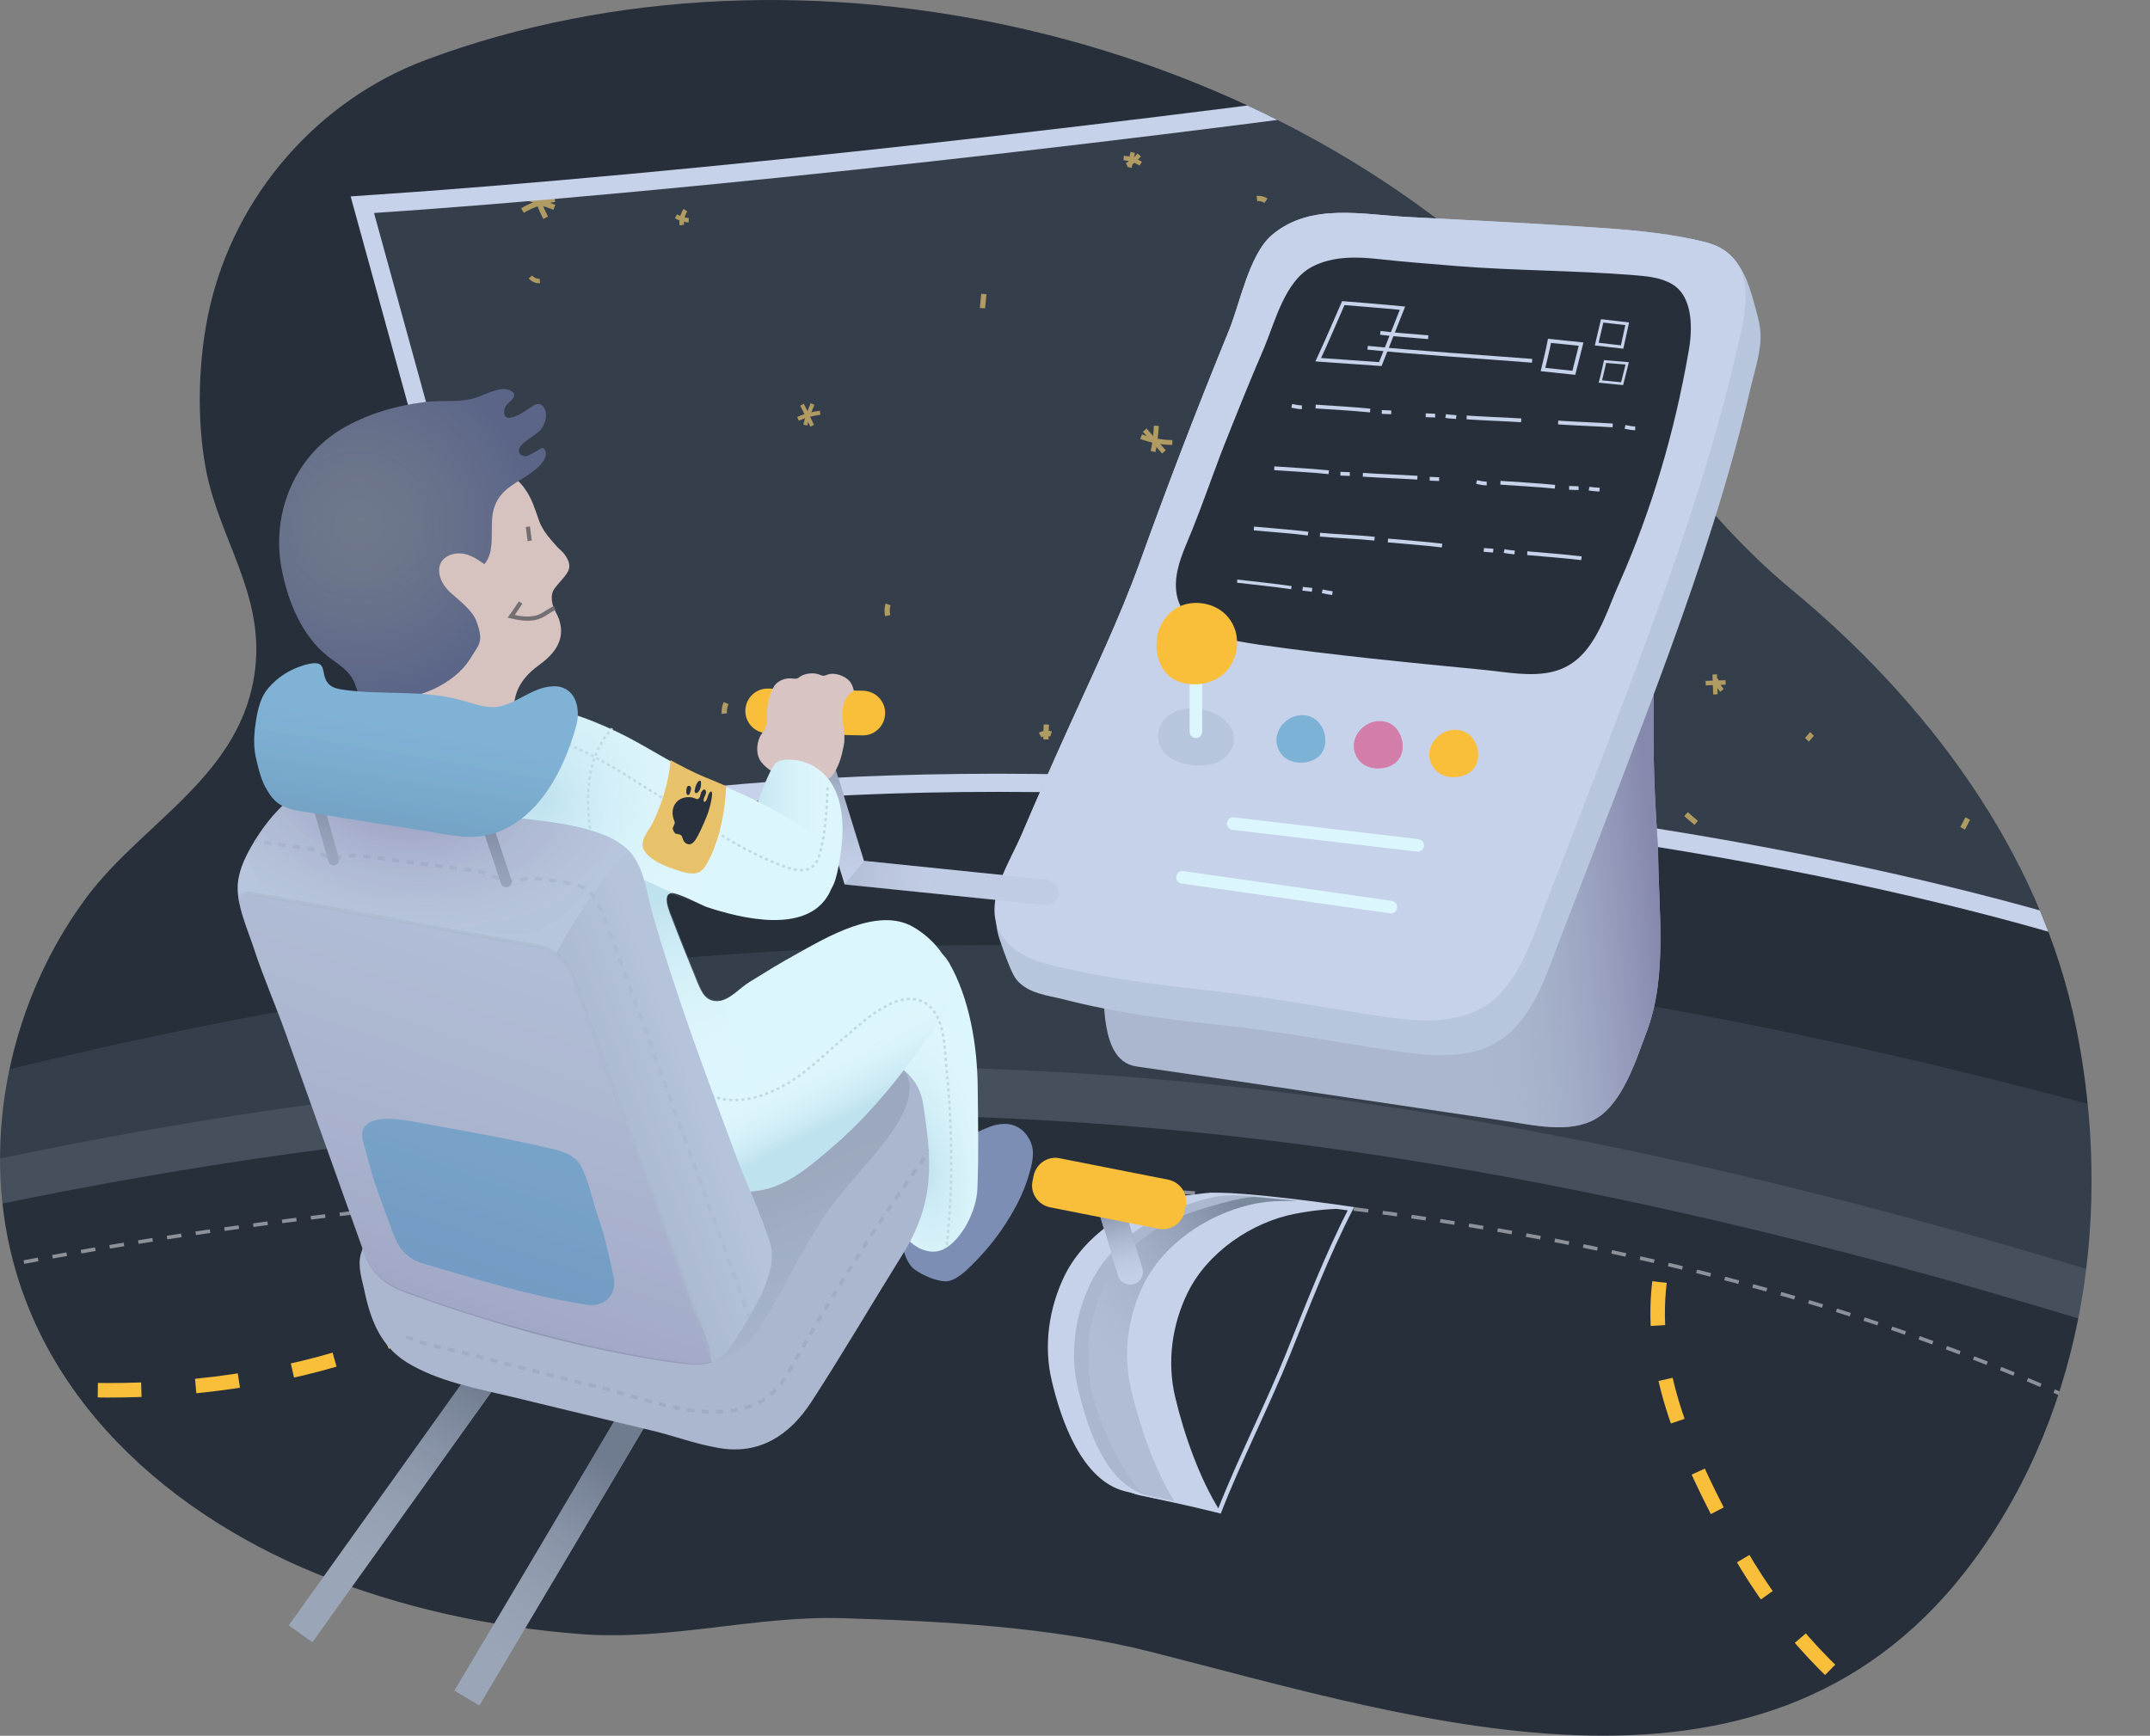 <svg enable-background="new 0 0 592.2 478.2" viewBox="0 0 592.2 478.2" xmlns="http://www.w3.org/2000/svg" xmlns:xlink="http://www.w3.org/1999/xlink"><rect x="0" y="0" width="592.2" height="478.2" fill="#808080" stroke="none"/><clipPath id="a"><path d="m420.2 21.2c-100 14.5-231.5 29.3-320.4 35.2l46.8 170.1s80.7-19.3 223.7-6.4 222 42.9 222 42.9"/></clipPath><clipPath id="b"><path d="m428.8 90.2c21.5 23.3 39.9 51.7 64.4 72 37.1 30.6 68.7 72.1 78.6 120.6 10.2 50.1 2.8 104.7-27.8 146.6-55.9 76.6-151.6 44.8-226.9 25.7-27.2-6.9-57.4-8.5-85.2-9.3-23.9-.7-47.3 6.2-71.8 4.4-24.8-1.9-49.4-7.2-72.5-16.5-44.4-18-82-53.2-87-102.9-3-29.5 5.7-60.1 23.4-83.8 15.7-20.9 42.9-33.5 46.3-62.8 2.4-20.8-10-35.8-13.6-55-2.6-13.8-2.1-30.5 1-44.2 7-31.1 29.7-57.3 59.6-68.5 103.4-38.6 236.5-7.6 311.5 73.7z"/></clipPath><linearGradient id="c" gradientUnits="userSpaceOnUse" x1="454.208" x2="400.542" y1="227.49" y2="232.823"><stop offset="0" stop-color="#8689ad"/><stop offset="1" stop-color="#aab7ce" stop-opacity="0"/></linearGradient><radialGradient id="d" cx="98.999" cy="144.674" gradientUnits="userSpaceOnUse" r="47.072"><stop offset="0" stop-color="#6f798c" stop-opacity=".2"/><stop offset="1" stop-color="#3d4782" stop-opacity=".4"/></radialGradient><linearGradient id="e"><stop offset="0" stop-color="#90c4d7" stop-opacity=".8"/><stop offset="1" stop-color="#fff" stop-opacity="0"/></linearGradient><radialGradient id="f" cx="254.5" cy="320.674" gradientTransform="matrix(.988 -.155 .354 2.254 -110.603 -362.551)" gradientUnits="userSpaceOnUse" r="22.531" xlink:href="#e"/><linearGradient id="g"><stop offset="0" stop-color="#46536a" stop-opacity=".5"/><stop offset="1" stop-color="#aab7ce" stop-opacity=".1"/></linearGradient><linearGradient id="h" gradientUnits="userSpaceOnUse" x1="131.181" x2="93.931" xlink:href="#g" y1="380.158" y2="436.158"/><linearGradient id="i" gradientUnits="userSpaceOnUse" x1="167.767" x2="130.517" xlink:href="#g" y1="404.494" y2="460.494"/><clipPath id="j"><path d="m250.7 296.5c1.8 2 3 4.4 3.5 7.2 2.6 16.5 3.3 27.6-5.6 41.9-8.4 13.5-16.4 27.2-25.1 40.6-6 9.2-14.3 14.7-25.6 12.7-6.5-1.1-12.4-3.4-18.8-4.9-7.4-1.8-14.7-3.5-22.1-5.3-5.2-1.3-10.5-2.5-15.7-3.8-4.7-1.1-10.1-1.7-14.5-3.6-13.4-5.7-20.4-19.1-25.2-32.1-2.7-7.3 3.2-13.2 6.9-19 4.1-6.5 7.8-13.3 12-19.8 8.4-12.7 18.5-25.8 32.8-32.3 13.7-6.2 27.1-.5 40.3 3 12.6 3.5 46 2.9 57.1 15.4z"/></clipPath><linearGradient id="k"><stop offset="0" stop-color="#46536a" stop-opacity=".15"/><stop offset="1" stop-color="#aab7ce" stop-opacity=".1"/></linearGradient><linearGradient id="l" gradientUnits="userSpaceOnUse" x1="184.046" x2="205.678" xlink:href="#k" y1="339.759" y2="388.07"/><linearGradient id="m" gradientUnits="userSpaceOnUse" x1="245.019" x2="257.769" xlink:href="#g" y1="198.761" y2="232.761"/><linearGradient id="n" gradientUnits="userSpaceOnUse" x1="198.499" x2="256.749" xlink:href="#g" y1="234.597" y2="242.472"/><linearGradient id="o" gradientUnits="userSpaceOnUse" x1="206.311" x2="232.09" xlink:href="#e" y1="229.53" y2="229.53"/><radialGradient id="p" cx="148.583" cy="220.341" gradientUnits="userSpaceOnUse" r="54.026" xlink:href="#e"/><linearGradient id="q" gradientUnits="userSpaceOnUse" x1="227.306" x2="217.973" xlink:href="#e" y1="310.839" y2="292.506"/><clipPath id="r"><path d="m269.4 299.4c-.2-11.3-2.2-24.3-7.9-34.3-.4-.7-.9-1.3-1.4-1.9-2.1-3.4-5.3-6.2-8.5-8.1-9.6-5.5-23.7 2.9-32.3 7.7-4.3 2.4-8.5 5-12.6 7.5-2.7 1.6-5.4 5.1-8.8 5.3s-4.6-2.5-5.6-5.1c-2.4-5.7-4.6-11.2-6.8-17-.8-2-3.1-6.7-.7-7.6 1.5-.6 8.4 3.2 10.1 3.8 9.4 3.1 27.4 7.5 33.6-3.6.3-.6.6-1.2.8-1.9.8-1.5 1.3-3.2 1.6-4.9 1.7-8.2 2.7-19.6-3.8-26.2-2.7-2.7-6.5-4.2-10.3-4-.9 0-1.9.2-2.7.7-.8.6-1.4 1.5-1.8 2.5-1.1 2.3-2.3 5.2-3.4 8.3-4.8-2.3-9.6-4.4-14.5-6.4-7.4-3-14.4-7.7-21.5-11.4-7.6-4-17.2-7.9-25.9-8.6-12.3-1.1-24.3 3.3-29.5 15.2l62.9 99.2c4.7 2.4 6.3 5.9 9.6 9.8 3.4 3.9 7.2 7.6 11.9 9.2 9.2 3.2 20.3-5.6 27.1-11.4 3.7-3.1 7.1-6.5 10.4-10.1 1.1 7.7 2.9 15.3 5 23 1.2 4.2 2.6 8.5 5.3 11.7 2.7 3.1 6.9 4.9 10.4 3.1 4.9-2.4 9-10.4 9.2-16.6.3-9.2.2-18.6.1-27.9z"/></clipPath><linearGradient id="s" gradientUnits="userSpaceOnUse" x1="171.597" x2="193.097" xlink:href="#e" y1="250.851" y2="303.351"/><linearGradient id="t" gradientUnits="userSpaceOnUse" x1="114.788" x2="167.02" y1="357.61" y2="209.617"><stop offset="0" stop-color="#46316a" stop-opacity=".2"/><stop offset="1" stop-color="#aab7ce" stop-opacity=".1"/></linearGradient><clipPath id="u"><path d="m212.2 343.1c-2.6-8.6-6.6-16.6-9.7-25-8.1-21.8-16.3-43.5-22.7-65.9-1.7-5.8-2.2-12.7-6.4-17.4-.1-.1-.2-.2-.3-.3-1 .7-2 1.7-2.8 2.7-5.9 7.1-11.1 14.7-15.6 22.6-.5 1-1.1 2-1.5 3 2 1.4 3.6 3.5 4.5 5.9 1.1 3 2.2 6.1 3.3 9.1 7 19.1 14 38.2 20.9 57.3 3.4 9.4 6.8 18.7 10.3 28.1 1.2 3.2 2.3 6.3 3.5 9.5.3.8.7 1.6 1 2.4 1.7-.7 3.3-1.9 4.6-3.8 4.4-6.7 13.4-20 10.9-28.2z"/></clipPath><linearGradient id="v" gradientUnits="userSpaceOnUse" x1="153.38" x2="188.38" xlink:href="#k" y1="291.641" y2="278.308"/><clipPath id="w"><path d="m166.8 230.2c-10.7-4.4-23.9-4.3-35.3-6.3-12.9-2.2-25.9-4.5-39-6-5.1-.6-9.2-.7-13.2 2.7-3.9 3.4-7 7.4-9.6 11.8-1.9 3.2-3.6 6.6-4.1 10.2-.9 5.9 2.6 13.3 4.4 18.9 2.6 7.9 6 15.6 8.8 23.5 7.2 20.2 14.4 40.4 21.6 60.5 1.7 4.7 5.6 8.1 10.3 9.9 23.5 8.7 49.8 16 74.6 19.6 6.1.9 12.1 1.8 15.9-4 4.4-6.7 13.5-20 11-28.2-2.6-8.6-6.6-16.6-9.7-25-8.1-21.8-16.3-43.5-22.7-65.9-1.7-5.8-2.2-12.7-6.4-17.4-1.9-1.9-4.2-3.3-6.6-4.3z"/></clipPath><radialGradient id="x" cx="109.666" cy="217.63" gradientTransform="matrix(-.152 .988 -1.616 -.248 477.927 163.159)" gradientUnits="userSpaceOnUse" r="38.219"><stop offset="0" stop-color="#46276a" stop-opacity=".3"/><stop offset="1" stop-color="#aab7ce" stop-opacity=".1"/></radialGradient><linearGradient id="y"><stop offset="0" stop-color="#46536a" stop-opacity=".5"/><stop offset=".769" stop-color="#aab7ce" stop-opacity=".1"/></linearGradient><linearGradient id="z" gradientUnits="userSpaceOnUse" x1="91.313" x2="83.563" xlink:href="#y" y1="213.868" y2="254.368"/><linearGradient id="A" gradientUnits="userSpaceOnUse" x1="137.583" x2="129.833" xlink:href="#y" y1="222.722" y2="263.222"/><linearGradient id="B" gradientUnits="userSpaceOnUse" x1="109.806" x2="114.556" xlink:href="#k" y1="226.728" y2="199.603"/><linearGradient id="C" gradientUnits="userSpaceOnUse" x1="354.311" x2="312.811" xlink:href="#g" y1="349.889" y2="382.389"/><linearGradient id="D" gradientUnits="userSpaceOnUse" x1="306.474" x2="311.14" xlink:href="#g" y1="333.202" y2="351.868"/><path d="m428.8 90.2c21.5 23.3 39.9 51.7 64.4 72 37.1 30.6 68.7 72.1 78.6 120.6 10.2 50.1 2.8 104.7-27.8 146.6-55.9 76.6-151.6 44.8-226.9 25.7-27.2-6.9-57.4-8.5-85.2-9.3-23.9-.7-47.3 6.2-71.8 4.4-24.8-1.9-49.4-7.2-72.5-16.5-44.4-18-82-53.2-87-102.9-3-29.5 5.7-60.1 23.4-83.8 15.7-20.9 42.9-33.5 46.3-62.8 2.4-20.8-10-35.8-13.6-55-2.6-13.8-2.1-30.5 1-44.2 7-31.1 29.7-57.3 59.6-68.5 103.4-38.6 236.5-7.6 311.5 73.7z" fill="#262f3a"/><g clip-path="url(#a)" fill="none" stroke="#ae9554" stroke-miterlimit="10"><path d="m152.8 54.9c-3.1.5-6.2 1.5-8.9 3.1" stroke-width="1.453"/><path d="m147.4 52.8c.8 2.5 1.7 4.9 2.9 7.2" stroke-width="1.453"/><path d="m152.7 57.1c-2.7-1-5.5-1.9-8.2-2.9" stroke-width="1.453"/><path d="m314.3 120.3c2.7 1 5.7 1.6 8.6 1.6" stroke-width="1.341"/><path d="m317.6 124.4c.5-2.3.8-4.7.9-7.1" stroke-width="1.341"/><path d="m315.3 118.5c1.8 2 3.5 4 5.3 6" stroke-width="1.341"/><path d="m341.8 137.8c-1.4.9-2.8 1.9-4.1 3" stroke-width=".929"/><path d="m338.4 136.9c.9 1.6 1.7 3.2 2.6 4.9" stroke-width=".929"/><path d="m342.1 139.8c-1.7-.5-3.4-1-5.2-1.4" stroke-width=".929"/><path d="m223.7 117.3c-.9-1.9-1.8-3.9-2.8-5.8" stroke-width="1.115"/><path d="m225.9 113.7c-2.1.3-4.2.8-6.1 1.7" stroke-width="1.115"/><path d="m221.8 117.1c.5-2 1.2-3.9 2-5.8" stroke-width="1.115"/><g stroke-width="1.453"><path d="m499.1 202.2c-.5.5-.9 1.1-1.4 1.6"/><path d="m289.5 202.2c-1-.3-2.1-.2-3 .3"/><path d="m288.2 199.6c-.1 2.1-.1 2.1-.1 4.1"/><path d="m271 81c-.1 1.3-.3 2.6-.4 3.9"/><path d="m348.7 55.3c-.7-.5-1.7-.7-2.5-.6"/><path d="m244.6 166.5c-.3 1-.3 2.1-.1 3.1"/><path d="m467.2 226.7c-.9-.8-1.9-1.6-2.8-2.4"/><path d="m542 225.5c-.5.9-.9 1.8-1.4 2.7"/><path d="m200 193.7c-.4.9-.6 1.9-.5 2.9"/></g><path d="m472.3 185.8c.1 1.8.1 3.7.2 5.5" stroke-width="1.235"/><path d="m475.3 188c-1.8.1-3.7.1-5.5.2" stroke-width="1.235"/><path d="m474.3 190.2c-.8-.9-1.4-2-1.7-3.1" stroke-width="1.235"/><path d="m148.7 77.4c-1 .1-2-.4-2.6-1.1" stroke-width="1.235"/><path d="m188.8 57.9c-.8 1.2-1.2 2.7-1 4.1" stroke-width="1.235"/><path d="m189.7 60.7c-1.2-.1-2.4-.5-3.5-1.1" stroke-width="1.235"/><path d="m312 42c-.3 1.4-.6 2.8-.9 4.1" stroke-width="1.235"/><path d="m309.5 43.5c1.7.2 3.3.7 4.7 1.6" stroke-width="1.235"/><path d="m313.8 42.7c-1 1.1-2.1 2.1-3.4 2.8" stroke-width="1.235"/></g><path clip-path="url(#b)" d="m420.1 21.3c-100 14.5-231.5 29.4-320.4 35.2l46.8 170.1s80.7-19.3 223.7-6.4 222 42.9 222 42.9" fill="#c6d2ea" opacity=".1"/><path clip-path="url(#b)" d="m420.2 21.2c-100 14.5-231.5 29.3-320.4 35.2l46.8 170.1s80.7-19.3 223.7-6.4 222 42.9 222 42.9" fill="none" stroke="#c6d2ea" stroke-miterlimit="10" stroke-width="5"/><path d="m-9.1 350.9s351.3-79.5 598 43.1" style="opacity:.5;fill:none;stroke:#f5f7fa;stroke-miterlimit:10;stroke-dasharray:4;clip-path:url(#b)"/><path d="m457.1 353.2c-3.1 25.2 8.3 48.9 19.9 70.6 11 20.6 26.4 38.1 45.5 51.6" style="fill:none;stroke:#f9bf3b;stroke-width:4;stroke-miterlimit:10;stroke-dasharray:12 15;clip-path:url(#b)"/><path d="m0 381.3c26.1 3 52.9 2.2 78.6-3.3 13-2.8 25.7-6.8 37.7-12.6 12.9-6.2 22.1-17.1 31.8-27.5" style="fill:none;stroke:#f9bf3b;stroke-width:4;stroke-miterlimit:10;stroke-dasharray:12 15;clip-path:url(#b)"/><path clip-path="url(#b)" d="m600.2 357.5c-100-31.8-202.9-56-307.9-62.1-106.4-6.2-213.4 5.4-317.2 29.2l10.8-25.8c103.1-26.7 209.7-41.2 316.2-38 105.2 3.1 208.7 24.4 309.5 53.5z" fill="#c6d2ea" opacity=".1"/><path clip-path="url(#b)" d="m600.2 357.5c-100-31.8-202.9-56-307.9-62.1-105.7-6.1-211.8 5.2-314.9 28.7l-5.8 13.8c103.8-23.8 210.7-35.4 317.2-29.2 105 6.1 207.9 30.2 307.9 62.1l11.5-43.2z" fill="#c6d2ea" opacity=".2"/><path d="m303.3 261.5c1.5 8.8-1.9 30.6 9.7 32.3 33.9 4.9 67.7 10 101.5 15 7.6 1.1 17.7 3.6 24.9-.5 7.5-4.2 11.3-16.4 14.1-23.9 6-15.6 3.2-34.3 3.2-50.8-1.5-21.4-1.3-28.8-1.2-50.3 0 0 1.1-14.7-14.8-16.8s-97.4-7.6-108.6-7.8-20.2 25.8-25.2 37.1c-1.8 4.2-3.8 7.5-3.8 21.7.1 19 .2 44 .2 44z" fill="#aab7ce"/><path d="m303.3 261.5c1.5 8.8-1.9 30.6 9.7 32.3 33.9 4.9 67.7 10 101.5 15 7.6 1.1 17.7 3.6 24.9-.5 7.5-4.2 11.3-16.4 14.1-23.9 6-15.6 3.2-34.3 3.2-50.8-1.5-21.4-1.3-28.8-1.2-50.3 0 0 1.1-14.7-14.8-16.8s-97.4-7.6-108.6-7.8-20.2 25.8-25.2 37.1c-1.8 4.2-3.8 7.5-3.8 21.7.1 19 .2 44 .2 44z" fill="url(#c)"/><path d="m482.3 106.4c-2.9 12.6-6.4 25.1-10.3 37.5-7.7 24.5-16.9 48.7-26 72.5-5.4 14.1-10.9 28.2-16.3 42.3-4.6 12-9 26.9-22.9 30.8-7.4 2-15.4 1.1-22.9 0-15.8-2.4-31.6-5.4-47.4-7.1-14.6-1.5-29.3-3.4-43.6-7.1-4.4-1.1-9.8-1.6-12.9-5.4-.7-.9-1.2-2-1.7-3.1-1.1-2.7-2.1-5.4-3-8.1-3.3-10.1 2.3-19.9 6.2-29 4.1-9.6 8.3-19.2 12.6-28.7 6.9-15.3 14.2-30.4 19.9-46.2 7.7-21.4 15.8-42.5 24.4-63.5 3.1-7.4 5.6-21.2 12-26.6 10.7-9 25.1-5.5 37.8-4.9 15.7.8 31.3 1.6 47 2.6 10.9.7 21.8 1.4 32.4 3.8 2.5.6 5 1.2 7.1 2.6 5.8 3.8 7.5 11.1 9.2 17.5.5 1.8.9 3.5 1 5.3.3 5-1.5 10.1-2.6 14.8z" fill="#b8c6dd"/><path d="m442 206.9c9.1-23.8 18.3-48 26-72.5 3.9-12.4 7.4-24.9 10.3-37.5 2.1-8.9 5.8-22-3.6-28.1-2.1-1.4-4.6-2.1-7.1-2.6-10.6-2.4-21.5-3.1-32.4-3.8-15.6-1-31.3-1.8-47-2.6-12.7-.6-27.1-4.1-37.8 4.9-6.4 5.4-8.9 19.2-12 26.6-8.6 21-16.7 42.1-24.4 63.5-5.7 15.8-13 30.9-19.9 46.2-4.3 9.5-8.5 19.1-12.6 28.7-3.3 7.6-10.1 17.6-6.6 26.1 2.4 5.6 8.4 8.5 14 9.9 14.2 3.6 29 5.5 43.6 7.1 15.8 1.7 31.7 4.7 47.4 7.1 7.5 1.1 15.4 2.1 22.9 0 14-3.8 18.3-18.7 22.9-30.8 5.5-14 10.9-28.1 16.3-42.2z" fill="#c6d2ea"/><path d="m446 160.7c-4.1 9.1-7.1 21.5-18.1 24.3-6.1 1.6-13.3.1-19.6-.5-20.6-2-41.1-4-61.5-6.9-7.4-1.1-17-2.5-21.1-9.6-4.3-7.4 0-15.3 2.8-22.3s5.3-14.2 8-21.3c3.8-9.6 7.6-19.1 11.7-28.6 3-7.1 5.7-18.4 13.2-22.3 5.7-3 12.4-2.8 18.6-2.1 7.1.8 14.2 1.3 21.3 1.9 16.3 1.3 32.6 1.2 48.7 2.5 3.6.3 7.4.6 10.6 2.5 5.9 3.5 5.6 12.7 4.5 18.6-3.8 21.9-10.1 43.5-19.1 63.8z" fill="#262f3a"/><path d="m335.3 210c-3.6 1.5-9 1.1-12.6-1-4.7-2.7-4.7-8.5-1.4-11.4.9-.7 1.8-1.3 3-1.8 4.6-1.7 11.4.1 14.1 3.7 2.9 3.6 1.4 8.5-3.1 10.5z" fill="#b8c6dd"/><path d="m329.4 186.8c0-.1 0-.1 0-.2v15" fill="none" stroke="#dcf6fd" stroke-linecap="round" stroke-miterlimit="10" stroke-width="3.468"/><path d="m336.9 185.8c-3.5 3-9.2 3.6-13.3 1.5-5.4-2.8-6.4-11-3.4-15.9.8-1.2 1.7-2.3 2.8-3.2 4.5-3.5 11.9-2.5 15.4 2 3.7 4.5 2.9 11.8-1.5 15.6z" fill="#f9bf3b"/><path d="m403.2 201.5c4.1 1.6 5.5 8.3 1.9 11.1-2.8 2.2-7.9 2.1-10.1-.9-4.1-5.5 2.2-12.5 8.2-10.2z" fill="#f9bf3b"/><path d="m382.4 199.1c4.1 1.6 5.5 8.3 1.9 11.1-2.8 2.2-7.9 2.1-10.1-.9-4.1-5.5 2.2-12.5 8.2-10.2z" fill="#d37daa"/><path d="m361.1 197.5c4.1 1.6 5.5 8.3 1.9 11.1-2.8 2.2-7.9 2.1-10.1-.9-4.1-5.5 2.2-12.6 8.2-10.2z" fill="#7cb2d6"/><g fill="none" stroke-miterlimit="10"><path d="m339.7 226.9 50.8 6" stroke="#dcf6fd" stroke-linecap="round" stroke-width="3.468"/><path d="m325.7 241.7 57.4 8.2" stroke="#dcf6fd" stroke-linecap="round" stroke-width="3.468"/><path d="m362.6 112c-.1 0-.1 0-.2 0 4.2.3 10.1.6 15 1.1" stroke="#c6d2ea" stroke-width="1.041"/><path d="m404.2 115c-.1 0-.1 0-.2 0 4.2.3 10.2.5 15 .8" stroke="#c6d2ea" stroke-width="1.041"/><path d="m375.6 130.8c-.1 0-.1 0-.2 0 4.2.3 10.2.5 15 .8" stroke="#c6d2ea" stroke-width="1.041"/><path d="m429.4 116.4c-.1 0-.1 0-.2 0 4.2.3 10.2.5 15 .8" stroke="#c6d2ea" stroke-width="1.041"/><path d="m355.8 111.8c.9.2 1.9.4 2.8.4" stroke="#c6d2ea" stroke-width="1.041"/><path d="m413.5 133c-.1 0-.1 0-.2 0 4.2.3 10.1.6 15 1.1" stroke="#c6d2ea" stroke-width="1.041"/><path d="m420.9 152.4c-.1 0-.1 0-.2 0 4.2.4 10.1.8 14.9 1.4" stroke="#c6d2ea" stroke-width="1.041"/><path d="m406.7 132.8c.9.2 1.9.4 2.8.4" stroke="#c6d2ea" stroke-width="1.041"/><path d="m447.6 117.6c.9.2 1.9.4 2.8.4" stroke="#c6d2ea" stroke-width="1.041"/><path d="m398.2 114.6c.9.2 1.9.2 2.9.3" stroke="#c6d2ea" stroke-width="1.041"/><path d="m380.6 113.5c.9 0 1.7.1 2.6.1" stroke="#c6d2ea" stroke-width="1.041"/><path d="m351.2 129c-.1 0-.1 0-.2 0 4.2.3 10.1.6 15 1.1" stroke="#c6d2ea" stroke-width="1.041"/><path d="m363.8 147.3c-.1 0-.1 0-.2 0 4.2.4 10.2.6 15 1.1" stroke="#c6d2ea" stroke-width="1.041"/><path d="m341 160.1c-.1 0-.1 0-.2 0 4.2.5 10.2 1.1 14.9 1.8" stroke="#c6d2ea" stroke-width=".876"/><path d="m382.3 148.9c4.2.4 10.1.8 14.9 1.4" stroke="#c6d2ea" stroke-width="1.041"/><path d="m345.6 145.6c-.1 0-.1 0-.2 0 4.2.4 10.1.8 14.9 1.4" stroke="#c6d2ea" stroke-width="1.041"/><path d="m369.2 130.5c.9 0 1.7.1 2.6.1" stroke="#c6d2ea" stroke-width="1.041"/><path d="m393.8 131.9c.9 0 1.7.1 2.6.1" stroke="#c6d2ea" stroke-width="1.041"/><path d="m392.7 114.4c.9 0 1.7.1 2.6.1" stroke="#c6d2ea" stroke-width="1.041"/><path d="m364.2 162.9c.9.2 1.9.4 2.8.5" stroke="#c6d2ea" stroke-width="1.041"/><path d="m358.8 162.2c.9.1 1.7.2 2.6.3" stroke="#c6d2ea" stroke-width="1.041"/><path d="m437.7 134.6c.9.2 1.9.2 2.9.3" stroke="#c6d2ea" stroke-width="1.041"/><path d="m432.2 134.4c.9 0 1.7.1 2.6.1" stroke="#c6d2ea" stroke-width="1.041"/><path d="m414.3 151.8c.9.2 1.9.3 2.9.4" stroke="#c6d2ea" stroke-width="1.041"/><path d="m408.7 151.5c.9.1 1.7.1 2.6.2" stroke="#c6d2ea" stroke-width="1.041"/><path d="m363.1 99.1c2.6-5.6 4.4-9.9 6.9-15.6 0 0 12.5 1 16.3 1.4l-6.1 15.4z" stroke="#c6d2ea" stroke-width="1.041"/><path d="m376.7 95.8c13.8 1.4 30.2 2.4 45.3 3.6" stroke="#c6d2ea" stroke-width="1.041"/><path d="m380.2 91.7c3.9.5 8.6.8 13.2 1.2" stroke="#c6d2ea" stroke-width="1.041"/><path d="m425 101.8c.6-2.6 1.3-5.2 1.8-7.9l8.7.9-2 7.9z" stroke="#c6d2ea" stroke-width="1.041"/><path d="m439.8 94.8c.5-2.1 1-4.3 1.5-6.4l6.9.8-1.4 6.4z" stroke="#c6d2ea" stroke-width=".851"/><path d="m440.8 105.1c.5-1.8.9-3.7 1.3-5.5l6.1.5-1.4 5.6z" stroke="#c6d2ea" stroke-width=".729"/></g><path d="m134 203.9c-5.9.8-11.7 1.6-17.6 2.6-4.3.7-8.6-1.2-11-4.9-1.6-2.5-2.5-5.4-3.7-8.2-1.6-4-4-7.1-7.3-9.9-1.2-1-2.6-1.9-3.8-2.9-3.3-3-6.2-6.4-7.9-10.5s-2.6-8.6-2.5-13.1c.2-5.4 1.9-10.1 4.4-14.8 1.6-3 4.5-5.4 7.3-7.3 3.2-2.2 6.4-3.9 10-5.2 3.5-1.2 7.2-2.4 11-3.1 5.2-1 10.7-1.4 16-.5 2.6.4 5.2 1.2 7.6 2.3 1.2.6 2.4 1.2 3.5 2 1.9 1.3 3.3 2.4 4.6 4.3 2 2.8 2.8 5.7 3.9 8.8.6 1.7 1.8 3.5 3 4.9.7.8 1.4 1.6 2.1 2.4.7.7 1.6 1.4 2.1 2.2.9 1.3 1.6 3 .7 4.5-1 1.8-2.5 3-3.7 4.7-.9 1.2-.8 2.9-.5 4.3.4 1.6 1.5 3 1.9 4.5 1.6 5.2-1.3 9-5.2 11.9-4.4 3.2-7 6.4-7.4 12-.1 2 .3 5.6-.8 7.4-.8 1.5-4.9 1.3-6.7 1.6z" fill="#d6c2bf"/><path d="m131.2 171.1c-1.1-3-4.9-5.8-7.2-7.9s-4-5.6-2.5-8.3c1.1-1.9 3.6-2.7 5.9-2.4 2.2.3 4.2 1.6 6 2.9 3-3.3 1.6-9.4 2.3-13.8 1.3-7.8 8-8.5 12.8-13.2 1.2-1.2 2.3-2.9 1.6-4.4-.1-.2-.3-.4-.5-.5-.3-.1-.5.1-.8.2-.8.5-1.7 1-2.5 1.4-.6.3-1.2.7-1.8.6-.8 0-1.6-.7-1.6-1.5-.2-2 4.9-4.4 6.1-5.9 1-1.4 1.6-3.1 1.3-4.8-.2-1.1-1-2.1-2-2.2-.7 0-1.3.4-1.9.8-1 .7-8.3 6-7.5.7.3-1.8 3.3-2.8 2.6-4.5-2.7-2.7-7.1.3-10.8 1.4-4.4 1.3-9.4.5-13.9 1.1-7.9 1-15.8 3.3-22.7 7.4-13.2 7.9-19.4 23.6-16.5 38.6 1.7 8.8 5.5 18.3 12.7 24 1.8 1.4 3.8 2.6 5.4 4.3 1.8 1.9 2.4 4 3.1 6.4.5 1.8 1.5 3.9 3.5 4.5 2.3.6 4.1-1.5 5.9-2.4 1.5-1 3.3-1.3 5-1.7 2.2-.5 4.3-1.2 6.3-2.1 4-1.9 7.8-4.7 10.1-8.5 2.2-3.7 3.8-4.3 1.6-10.2z" fill="#6f798c"/><path d="m131.2 171.1c-1.1-3-4.9-5.8-7.2-7.9s-4-5.6-2.5-8.3c1.1-1.9 3.6-2.7 5.9-2.4 2.2.3 4.2 1.6 6 2.9 3-3.3 1.6-9.4 2.3-13.8 1.3-7.8 8-8.5 12.8-13.2 1.2-1.2 2.3-2.9 1.6-4.4-.1-.2-.3-.4-.5-.5-.3-.1-.5.1-.8.2-.8.5-1.7 1-2.5 1.4-.6.3-1.2.7-1.8.6-.8 0-1.6-.7-1.6-1.5-.2-2 4.9-4.4 6.1-5.9 1-1.4 1.6-3.1 1.3-4.8-.2-1.1-1-2.1-2-2.2-.7 0-1.3.4-1.9.8-1 .7-8.3 6-7.5.7.3-1.8 3.3-2.8 2.6-4.5-2.7-2.7-7.1.3-10.8 1.4-4.4 1.3-9.4.5-13.9 1.1-7.9 1-15.8 3.3-22.7 7.4-13.2 7.9-19.4 23.6-16.5 38.6 1.7 8.8 5.5 18.3 12.7 24 1.8 1.4 3.8 2.6 5.4 4.3 1.8 1.9 2.4 4 3.1 6.4.5 1.8 1.5 3.9 3.5 4.5 2.3.6 4.1-1.5 5.9-2.4 1.5-1 3.3-1.3 5-1.7 2.2-.5 4.3-1.2 6.3-2.1 4-1.9 7.8-4.7 10.1-8.5 2.2-3.7 3.8-4.3 1.6-10.2z" fill="url(#d)"/><path d="m152.8 167.5c-1.7.7-3.3 2.3-5.3 2.7-2.3.5-4.5.1-6.7-.4 1.2-1.7 1.5-2.1 2.6-3.8" fill="none" stroke="#736e71" stroke-miterlimit="10" stroke-width="1.156"/><path d="m145.4 145.1c.2 1.3.3 2.6.5 3.9" fill="none" stroke="#736e71" stroke-miterlimit="10" stroke-width="1.156"/><path d="m275.5 309.7c2.8-.4 5.5.6 7.2 2.9 2.2 2.9 2.1 5.6 1.3 8.9-1.1 4.3-2.5 7.9-4.7 11.8-3 5.4-6.7 10.3-11.1 14.7-1.9 1.9-5 5.1-7.9 5-2.6-.1-6.2-1.7-8.3-3.2-3-2.2-3.7-7.6-4.2-11-.4-2.8.4-4.7 1.9-7.1 2.7-4.5 6.5-8.1 10-11.9 3.5-3.7 7.4-7.3 12-9 1.4-.6 2.7-1 3.8-1.1z" fill="#7d8eb4"/><path d="m258 261.6c1.4.9 2.5 2.1 3.4 3.6 5.7 9.9 7.8 23 7.9 34.3.1 9.3.3 18.7-.1 28-.2 6.2-4.4 14.1-9.2 16.6-3.5 1.8-7.7 0-10.4-3.1s-4.1-7.4-5.3-11.7c-5.6-20.4-8.7-40.7-4.6-61.9 1.6-8 13.5-8.9 18.3-5.8z" fill="#dcf6fd"/><path d="m258 261.6c1.4.9 2.5 2.1 3.4 3.6 5.7 9.9 7.8 23 7.9 34.3.1 9.3.3 18.7-.1 28-.2 6.2-4.4 14.1-9.2 16.6-3.5 1.8-7.7 0-10.4-3.1s-4.1-7.4-5.3-11.7c-5.6-20.4-8.7-40.7-4.6-61.9 1.6-8 13.5-8.9 18.3-5.8z" fill="url(#f)" opacity=".5"/><path d="m137.7 373.3c-18.3 25.6-36.6 51.2-54.9 76.8" fill="none" stroke="#99a4b5" stroke-miterlimit="10" stroke-width="8"/><path d="m176.5 387c-19.8 33.5-28 47.3-47.9 80.8" fill="none" stroke="#99a4b5" stroke-miterlimit="10" stroke-width="8"/><path d="m86 452.4-6.5-4.7 54.9-76.7 6.5 4.6z" fill="url(#h)"/><path d="m132.1 469.8-6.9-4 47.8-80.8 6.9 4z" fill="url(#i)"/><path d="m108.5 330.3c4.1-6.5 7.8-13.3 12-19.8 8.4-12.7 18.5-25.8 32.8-32.3 13.7-6.2 27.1-.5 40.3 3 12.7 3.4 46 2.8 57.1 15.3 1.8 2 3 4.4 3.5 7.2 2.6 16.5 3.3 27.6-5.6 41.9-8.4 13.5-16.4 27.2-25.1 40.6-6 9.2-14.3 14.7-25.6 12.7-6.5-1.1-12.4-3.4-18.8-4.9-7.4-1.8-14.7-3.5-22.1-5.3-5.2-1.3-10.5-2.5-15.7-3.8-9.9-2.4-20.5-4.2-29.3-9.6-7-4.4-9.8-11.3-11.5-19.1-.7-3.5-2.1-7.2-1.1-10.8 1.6-5.4 6.2-10.5 9.1-15.1z" fill="#aab7ce"/><path clip-path="url(#j)" d="m259.4 312.5c-15.6 20.8-29.1 42.4-42.1 65.3-3.5 6.2-7.6 9.5-15.2 10.7-12.6 2.1-25.3-3.5-37.3-6.4-11.9-2.8-23.7-6-35.5-9-7.3-1.9-15.7-2.9-21.9-7.4" fill="none" stroke="#9fadc1" stroke-dasharray="2" stroke-miterlimit="10"/><path d="m194.1 380.8c8.4-1.9 11.8-9.2 15.6-16 5.4-9.6 10.6-19.4 16.6-28.7 5.9-9.2 14-16.3 20-25.3 2.3-3.5 4.5-7.7 4.2-12-.3-3.4-2.1-4.8-4.9-6.5-5.2-3.1-11.2-4.7-17.1-5.9-11.5-2.4-23.6-2.3-34.9-5.3-13.1-3.5-26.6-9.2-40.3-3-14.2 6.4-24.4 19.6-32.8 32.3-4.2 6.5-7.9 13.3-12 19.8-4.2 6.6-11.2 13.4-8 21.8 3.5 9.1 16.4 11.5 24.7 14 6.8 2 13.5 4.3 20.5 6.1 9.1 2.3 18.2 4.5 27.4 6.2 6.4 1.3 14.4 4 21 2.5-.1 0 0 0 0 0z" fill="#aab7ce"/><path d="m226.3 336.2c5.9-9.2 14-16.3 20-25.3 2.3-3.5 4.5-7.7 4.2-12-.3-3.4-2.1-4.8-4.9-6.5-5.2-3.1-11.2-4.7-17.1-5.9-11.5-2.4-23.6-2.3-34.9-5.3-13.1-3.5-26.6-9.2-40.3-3-14.2 6.4-24.4 19.6-32.8 32.3-4.2 6.5-7.9 13.3-12 19.8-4.4 7-10.7 15.3-2.7 22.3 2.9 2.5 7.2 3.7 10.8 5 5.5 2 11.1 3.7 16.6 5.5 16.9 5.6 34.4 9.7 51.9 12.1 8.2 1.1 18.2-.2 23.1-7.8 6.6-10.1 11.6-21.1 18.1-31.2z" fill="url(#l)"/><path d="m223 200.7 12.3 39.7 52.7 5.4" fill="none" stroke="#c6d2ea" stroke-linecap="round" stroke-miterlimit="10" stroke-width="7"/><path d="m288.1 249.3c-.1 0-.2 0-.4 0l-55-5.6-13-41.9c-.6-1.8.5-3.8 2.3-4.4s3.8.5 4.4 2.3l11.7 37.5 50.4 5.2c1.9.2 3.3 1.9 3.1 3.8-.2 1.8-1.7 3.1-3.5 3.1z" fill="url(#m)"/><path d="m238 237.2 50.4 5.2c1.9.2 3.3 1.9 3.1 3.8-.2 1.8-1.7 3.1-3.5 3.1-.1 0-.2 0-.4 0l-55-5.6" fill="url(#n)"/><path d="m237.5 202.6-26.2-.6c-3.4-.1-6.1-2.9-6-6.3.1-3.4 2.9-6.1 6.3-6l26.2.6c3.4.1 6.1 2.9 6 6.3-.1 3.4-2.9 6.1-6.3 6z" fill="#f9bf3b"/><path d="m223.8 185.5c.8 0 1.6.2 2.3.5.6.3 1 .2 1.7-.1 1.7-.7 4 0 5.5 1.1 1.1.8 1.6 2 1.9 3.3 0 0-1 .7-1.1.8-1.2 1.1-1.8 2.8-2 4.4-.4 3.3 1 6.6.3 9.9-.5 2.6-1.1 5-2.5 7.3-.4.7-.9 1.4-1.6 1.8s-1.6.4-2.4.4c-.9 0-1.8 0-2.7-.2-2.3-.3-4.6-.5-7-.9-2.6-.5-4.7-1.7-6.4-3.7-1.6-2-1.5-4.9-.5-7.1.3-.6.7-1.1 1.1-1.6 1-1.6.8-3.6.9-5.4.1-2.1.5-4 1.4-5.9.2-.4.4-.9.7-1.3 1-1.3 2.8-2 4.4-1.9.8 0 1.7.3 2.3-.3 1.1-.8 2.4-1.1 3.7-1.1z" fill="#d8c4c3"/><path d="m222.3 249.5c-2.4.6-5 .4-7.3-.5-14.3-5.9-7.7-26.4-2.8-36.5.5-.9 1-1.9 1.8-2.5.8-.5 1.8-.7 2.7-.7 3.8-.2 7.6 1.3 10.3 4 6.5 6.5 5.5 17.9 3.8 26.2-.4 1.8-.8 3.7-1.8 5.3-1.5 2.4-4 4-6.7 4.7z" fill="#dcf6fd"/><path d="m222.3 249.5c-2.4.6-5 .4-7.3-.5-14.3-5.9-7.7-26.4-2.8-36.5.5-.9 1-1.9 1.8-2.5.8-.5 1.8-.7 2.7-.7 3.8-.2 7.6 1.3 10.3 4 6.5 6.5 5.5 17.9 3.8 26.2-.4 1.8-.8 3.7-1.8 5.3-1.5 2.4-4 4-6.7 4.7z" fill="url(#o)" opacity=".5"/><path d="m228.9 316.3c-5.5 4.7-11.5 10-18.8 11.5-8.3 1.6-17.5.1-25.1-3.3-8.8-4-14-10.2-19.8-17.6-6-7.8-12.6-15.1-18.5-23-12-16.2-22.7-33.7-29-53-3.4-10.5-3.6-19.6 4-28.1 6.3-7 16.1-9.2 25.1-8.4 8.6.8 18.3 4.7 25.9 8.6 7.1 3.7 14.1 8.4 21.5 11.4 7.7 3.1 15.1 6.4 22.3 10.6 3.9 2.3 7.8 4.8 10.4 8.5s3.6 8.8 1.4 12.8c-6.2 11.2-24.2 6.7-33.6 3.6-1.7-.6-8.6-4.4-10.1-3.8-2.3.9 0 5.6.7 7.6 2.2 5.7 4.5 11.3 6.8 17 1.1 2.5 2.2 5.3 5.6 5.1 3.3-.2 6.1-3.7 8.8-5.3 4.2-2.6 8.4-5.2 12.6-7.5 8.6-4.8 22.6-13.2 32.3-7.7 4.8 2.7 9.4 7.6 10.6 13.1 1.7 7.7-5.4 16.2-9.5 21.7-6.9 9.4-14.6 18.6-23.6 26.2z" fill="#dcf6fd"/><path d="m218 253c-7.7 1.3-17.2-1.2-23.2-3.2-18.7-6.2-36.4-12.5-55.8-16.5-4.6-.9-9.3-1.8-13.5-3.8-4.9-2.2-9.7-5.9-10.1-11.5-.3-5.6 2.6-11.3 6.3-15.3 6.3-7 16.1-9.2 25.1-8.4 8.6.8 18.3 4.7 25.9 8.6 7.1 3.7 14.1 8.4 21.5 11.4 7.7 3.1 15.1 6.4 22.3 10.6 3.9 2.3 7.8 4.8 10.4 8.5s3.6 8.8 1.4 12.8c-2.1 4.1-5.9 6.1-10.3 6.8z" fill="url(#p)" opacity=".5"/><path d="m228.9 316.3c-5.5 4.7-11.5 10-18.8 11.5-8.3 1.6-17.5.1-25.1-3.3-7.8-3.5-17.3-10.4-14.3-20.4.8-2.7 2.6-4.9 4.5-7 4.7-5.3 9.9-10.1 15.4-14.5 5.1-4 10.5-8.8 15.9-12.2 4.2-2.6 8.4-5.2 12.6-7.5 8.6-4.8 22.6-13.2 32.3-7.7 4.8 2.7 9.4 7.6 10.6 13.1 1.7 7.7-5.4 16.2-9.5 21.7-6.9 9.5-14.6 18.7-23.6 26.3z" fill="url(#q)" opacity=".5"/><path d="m153.4 204c10 3.2 20.8 10.8 30.1 16.5 10.3 6.4 19.2 12.9 30.4 17.4 4.5 1.8 9.8 3.7 11.6-1.8 2-6 2.2-13.8 2.5-20.1" style="fill:none;stroke:#c1dae0;stroke-width:.678;stroke-miterlimit:10;stroke-dasharray:.847;clip-path:url(#r)"/><path d="m174.2 196.2c-12.7 7.4-14.8 22.6-9.5 42.3 3.8 14.3 14.2 33.3 19.2 47.1 1.5 4.2 3.3 8.4 6.1 11.8 7.3 8.7 18.8 6.1 27.4.8 5.8-3.6 10.6-8.5 15.8-12.9 5-4.3 14.5-13.2 21.6-9 5.6 3.4 5.3 12.4 5.9 18 1.1 10.1 2.6 34.8-.9 55.8" style="fill:none;stroke:#c1dae0;stroke-width:.678;stroke-miterlimit:10;stroke-dasharray:.847;clip-path:url(#r)"/><path clip-path="url(#r)" d="m199.2 213.9c.6.8.9 1.8.8 3.2-.3 6.2-1.6 13.1-4.2 18.7-2.2 4.7-3.4 5.8-8.8 4.1-3.1-1-7.3-2.5-9.3-5.2-2.1-2.7 1-5.8 2.2-8.2 2.4-5.1 4.3-11.1 4.8-16.8 0-.4.1-.8.3-1.2.4-.7 1.5-.8 2.3-.5 2.3.8 4.4 2.1 6.7 2.9 2 .7 4.1 1.4 5.2 3z" fill="#e8c26a"/><g clip-path="url(#r)" fill="#28313d"><path d="m195.7 218.1c1.2-.6-.4 5.1-.6 5.6-.7 1.9-1.5 3.8-2.4 5.6-.6 1.1-1.7 3.9-3.4 3.2-.6-.2-1-.7-1.2-1.3-.1-.3-.2-.7-.4-1-.4-.4-1-.4-1.5-.5-.5-.2-.8-.9-.9-1.4 0-.5.3-.7.4-1.1.3-.6.1-.8-.1-1.4-1.1-3 .5-6 3.8-6.2.5 0 1.1 0 1.6.2.4.1 1 .5 1.3.3.2-.1.4-.4.5-.6.1-.3.1-.5.2-.8s.2-.6.4-.8c.1-.2.4-.4.6-.4s.4.2.4.4c.2.4 0 .9-.2 1.3s-.4.8-.4 1.3c0 .1 0 .2.1.3s.2.1.3.1c0 0 .1-.1.1-.1.7-.7.6-2.1 1.4-2.7z"/><path d="m189.1 218.6c0 .1.1.2.1.3.1.1.4.1.5.1.2-.1.3-.3.3-.4.2-.5.8-2.1-.3-2.1-.6-.1-.8 1.5-.6 2.1z"/><path d="m191.4 217.5c-.1.3-.1.6.1.9.1.1.1.1.2.1h.2c.5-.2.8-.8 1-1.3s.2-1.1.2-1.7c-.1-.8-.8-.3-1 .1-.4.6-.6 1.3-.7 1.9z"/></g><path clip-path="url(#r)" d="m185.4 246.1c3.3 1.5 4.8 3.4 5.8 6.8 1.4 4.9 2.8 9.8 4.2 14.8 2.4 8.2 6.6 15.9 10.2 23.6 1 2.1 2 4.2 2.3 6.5.4 2.3.1 4.8-1.3 6.6-1.5 2-4 3-6.5 3.4-11.9 2.1-21.5-6-28.6-14.4-3.7-4.3-5.4-9.2-7.3-14.5-3.3-9.5-5.8-19.2-7.5-29.1-.5-2.9-1.3-7.6 1.6-9.5s8.7-.2 12 .3c5.8.9 9.1 2.7 15.1 5.5z" fill="url(#s)" opacity=".5"/><path d="m166.8 230.2c-10.7-4.4-23.9-4.3-35.3-6.3-12.9-2.2-25.9-4.5-39-6-5.1-.6-9.2-.7-13.2 2.7-3.9 3.4-7 7.4-9.6 11.8-1.9 3.2-3.6 6.6-4.1 10.2-.9 5.9 2.6 13.3 4.4 18.9 2.6 7.9 6 15.6 8.8 23.5 7.2 20.2 14.4 40.4 21.6 60.5 1.7 4.7 5.6 8.1 10.3 9.9 23.5 8.7 49.8 16 74.6 19.6 6.1.9 12.1 1.8 15.9-4 4.4-6.7 13.5-20 11-28.2-2.6-8.6-6.6-16.6-9.7-25-8.1-21.8-16.3-43.5-22.7-65.9-1.7-5.8-2.2-12.7-6.4-17.4-1.9-1.9-4.2-3.3-6.6-4.3z" fill="#b8c6dd"/><path d="m116.6 348.1c-6.7-2-7.7-6.7-9.9-12.6-2.1-5.6-4.2-11.3-5.6-17.1-.4-1.9-1.8-5-1.2-6.9 1.5-4.9 11-3 14.6-2.4 12 2.3 23.9 4.2 35.8 7 3.6.8 7.8 1.6 9.7 5.1 2.3 4.3 3.1 9.3 4.7 13.9 1.9 5.4 3.1 11.1 4.3 16.6 1.1 5.2-2.6 8.6-7.8 7.7-15.1-2.4-29.9-6.9-44.6-11.3z" fill="#7cb2d6"/><path d="m196.1 375.3c-.6-5.7-4.2-12.5-5.7-16.7-3.2-8.8-6.4-17.6-9.6-26.3-7.7-21.2-15.5-42.4-23.2-63.5-1.5-4.2-5.1-7.2-9.5-8l-79.2-14.6c-1.3-.1-2.3.8-3.1 2.1.8 4.6 3 9.6 4.3 13.6 2.6 7.9 6 15.6 8.8 23.5 7.2 20.2 14.4 40.4 21.6 60.5 1.7 4.7 5.6 8.1 10.3 9.9 23.5 8.7 49.8 16 74.6 19.6 3.7.4 7.5 1 10.7-.1z" fill="url(#t)"/><path clip-path="url(#u)" d="m166.8 230.2c-10.7-4.4-23.9-4.3-35.3-6.3-12.9-2.2-25.9-4.5-39-6-5.1-.6-9.2-.7-13.2 2.7-3.9 3.4-7 7.4-9.6 11.8-1.9 3.2-3.6 6.6-4.1 10.2-.9 5.9 2.6 13.3 4.4 18.9 2.6 7.9 6 15.6 8.8 23.5 7.2 20.2 14.4 40.4 21.6 60.5 1.7 4.7 5.6 8.1 10.3 9.9 23.5 8.7 49.8 16 74.6 19.6 6.1.9 12.1 1.8 15.9-4 4.4-6.7 13.5-20 11-28.2-2.6-8.6-6.6-16.6-9.7-25-8.1-21.8-16.3-43.5-22.7-65.9-1.7-5.8-2.2-12.7-6.4-17.4-1.9-1.9-4.2-3.3-6.6-4.3z" fill="url(#v)"/><path clip-path="url(#w)" d="m68.8 231.4s5.9 1.1 16.3 2.4c1.9.2 4.2 2.3 6.3 2.5 2.5.3 4.9-.9 7.6-.6 10.8 1.3 22.5 3.1 32.6 4.3 2.4.3 5.4 2.2 7.5 2.5 3.6.4 6-.8 8.6-.5 3.7.5 6.4.8 7.4 1 7.2 1 8.7 3 11.7 10.7s40.7 112.2 40.7 112.2" fill="none" stroke="#acbbd1" stroke-dasharray="2" stroke-miterlimit="10"/><path clip-path="url(#w)" d="m197.4 377.7-39.8-109c-1.5-4.2-5.1-7.2-9.5-8l-79.2-14.6c-1.2-.1-3.3 0-3.4 3.3" fill="none" opacity=".5" stroke="#a8b6cb" stroke-miterlimit="10"/><path clip-path="url(#w)" d="m83.5 208c4 .2 8 .7 12 1.2 10.9 1.2 21.7 2.2 32.6 3.4.8.1 1.5.2 2.3.2 5.9.7 11.7 1.4 17.5 2.3 5.4.8 11.4 1.2 16.5 3.1 1.3.5 2.5 1.1 3.5 2.1 3.6 3.5 2 8.9.2 12.8-3 6.5-6.5 13.2-11.7 18.1-2.1 2-4.6 3.2-7 4.7-2.3 1.4-4.8 1.4-7.5 1.5-6.3.1-12.4-1-18.6-2-8.1-1.3-16.1-2.5-24.2-3.8-4.3-.7-8.7-1.4-13-2-6.7-1.1-13.5-1.8-16.3-9.1-2.4-6.2-3.8-13.7-2.3-20.2.8-3.2 2.2-8 5-10 3.2-2.3 7.1-2.5 11-2.3z" fill="url(#x)"/><path d="m85.9 215.9 6 21" fill="none" stroke="#9ca9c0" stroke-linecap="round" stroke-miterlimit="10" stroke-width="3"/><path d="m132.2 221.3c2.4 7.5 4.8 14.2 7.2 21.6" fill="none" stroke="#9ca9c0" stroke-linecap="round" stroke-miterlimit="10" stroke-width="3"/><path d="m91.9 238.4c-.7 0-1.3-.4-1.4-1.1l-6-21c-.2-.8.2-1.6 1-1.9.8-.2 1.6.2 1.9 1l6 21c.2.8-.2 1.6-1 1.9-.2.1-.3.1-.5.1z" fill="url(#z)"/><path d="m139.4 244.5c-.6 0-1.2-.4-1.4-1-1.2-3.7-2.4-7.3-3.6-10.8s-2.4-7.1-3.6-10.8c-.3-.8.2-1.6 1-1.9s1.6.2 1.9 1c1.2 3.7 2.4 7.3 3.6 10.8s2.4 7.1 3.6 10.8c.3.8-.2 1.6-1 1.9-.2-.1-.4 0-.5 0z" fill="url(#A)"/><path d="m83.9 183.2c7.2-2 3.8 2.6 6.8 5.4 1 .9 2.3 1.2 3.7 1.4 10.9 1.6 22.3-.1 33 3 2.9.8 5.7 1.9 8.7 1.8 5.4-.2 10.2-5.4 15.9-5.7 1.1-.1 2.3 0 3.3.5 3.7 1.5 4.5 6.5 3.4 10.4-2.8 10.1-8.1 21.4-17.3 27.1-1.6 1-3.3 1.8-5 2.4-6.3 2.2-13.1.4-19.4-.6-7-1.1-13.9-2.2-20.9-3.3-3.7-.6-7.5-1.2-11.2-1.8-2.7-.4-6.1-.8-8.4-2.6-1.2-.9-2.1-2.1-2.8-3.3-1.7-2.7-2.4-5.7-3.1-8.7-.7-2.8-.7-5.6-.4-8.4.5-3.8 1.1-8.1 3.6-11.1 2.8-3.3 6.1-5.3 10.1-6.5z" fill="#7cb2d6"/><path d="m83.9 183.2c7.2-2 3.8 2.6 6.8 5.4 1 .9 2.3 1.2 3.7 1.4 10.9 1.6 22.3-.1 33 3 2.9.8 5.7 1.9 8.7 1.8 5.4-.2 10.2-5.4 15.9-5.7 1.1-.1 2.3 0 3.3.5 3.7 1.5 4.5 6.5 3.4 10.4-2.8 10.1-8.1 21.4-17.3 27.1-1.6 1-3.3 1.8-5 2.4-6.3 2.2-13.1.4-19.4-.6-7-1.1-13.9-2.2-20.9-3.3-3.7-.6-7.5-1.2-11.2-1.8-2.7-.4-6.1-.8-8.4-2.6-1.2-.9-2.1-2.1-2.8-3.3-1.7-2.7-2.4-5.7-3.1-8.7-.7-2.8-.7-5.6-.4-8.4.5-3.8 1.1-8.1 3.6-11.1 2.8-3.3 6.1-5.3 10.1-6.5z" fill="url(#B)"/><path d="m335.9 416.3c5.4-13.9 13.4-29.6 18.9-43.3 5.4-13.4 10.7-27.2 17.3-40 0 0-31.5-4.7-40.2-3.7s-29.3 3.5-39.3 26.8 8.2 52.5 21.5 55.3c13.2 2.7 21.8 4.9 21.8 4.9z" fill="none" stroke="#c6d2ea" stroke-miterlimit="10" stroke-width="1.156"/><path d="m309.7 410.8c-11.7-3.1-17.4-19.3-20-30.4-2.3-9.6-.8-19.9 3.4-28.7 5.4-11.2 17.6-19.5 29.6-21.8 15.8-3.1 49.4 3.1 49.4 3.1-5.2-.1-10.3.4-15.4 1.4-12 2.3-24.2 10.7-29.6 21.8-4.3 8.8-5.7 19.1-3.4 28.7 2.4 10.2 6.8 22.7 12.3 31.3-.1.1-18-3.2-26.3-5.4z" fill="#c6d2ea"/><path d="m316.1 412c-11.7-3.1-16.6-18.6-19.2-29.6-2.3-9.6-.8-19.9 3.4-28.7 5.4-11.2 16.7-18.8 28.4-22.4 7.1-2.2 9.7-2.2 15.5-1.8l13.4 1.3c-5.2.1-8-.1-13.3 1.1-11.9 2.8-24 10.9-29.4 22.1-4.3 8.8-5.7 19.1-3.4 28.7 2.4 10.2 6.5 22.2 11.9 30.8z" fill="#aab7ce"/><path d="m316.4 412.1c-4.1-.6-12.9-17.1-15.5-28.1-2.3-9.6-1.2-20.3 3-29.1 5.4-11.2 14.7-18 26.4-21.6 7.1-2.2 13.5-3.8 15.8-3.5 11.6 1.1 11.5 1 11.5 1-5.2.1-8-.1-13.3 1.1-11.9 2.8-24 10.9-29.4 22.1-4.3 8.8-5.7 19.1-3.4 28.7 2.4 10.2 6.5 22.2 11.9 30.8z" fill="#b8c6dd" opacity=".5"/><path d="m316.4 412.1c-4.1-.6-12.9-17.1-15.5-28.1-2.3-9.6-1.2-20.3 3-29.1 5.4-11.2 14.7-18 26.4-21.6 7.1-2.2 13.5-3.8 15.8-3.5 11.6 1.1 11.5 1 11.5 1-5.2.1-8-.1-13.3 1.1-11.9 2.8-24 10.9-29.4 22.1-4.3 8.8-5.7 19.1-3.4 28.7 2.4 10.2 6.5 22.2 11.9 30.8z" fill="url(#C)"/><path d="m305.1 329.8 6.2 20.6" fill="none" stroke="#c6d2ea" stroke-linecap="round" stroke-miterlimit="10" stroke-width="7"/><path d="m311.3 353.9c-1.5 0-2.9-1-3.3-2.5l-6.2-20.6c-.6-1.8.5-3.8 2.3-4.4 1.9-.6 3.8.5 4.4 2.3l6.2 20.6c.6 1.8-.5 3.8-2.3 4.4-.4.1-.8.2-1.1.2z" fill="url(#D)"/><path d="m319.1 338.5-29.9-5.9c-3.3-.7-5.5-3.9-4.8-7.2l.3-1.5c.7-3.3 3.9-5.5 7.2-4.8l29.9 5.9c3.3.7 5.5 3.9 4.8 7.2l-.3 1.5c-.6 3.3-3.9 5.5-7.2 4.8z" fill="#f9bf3b"/></svg>
